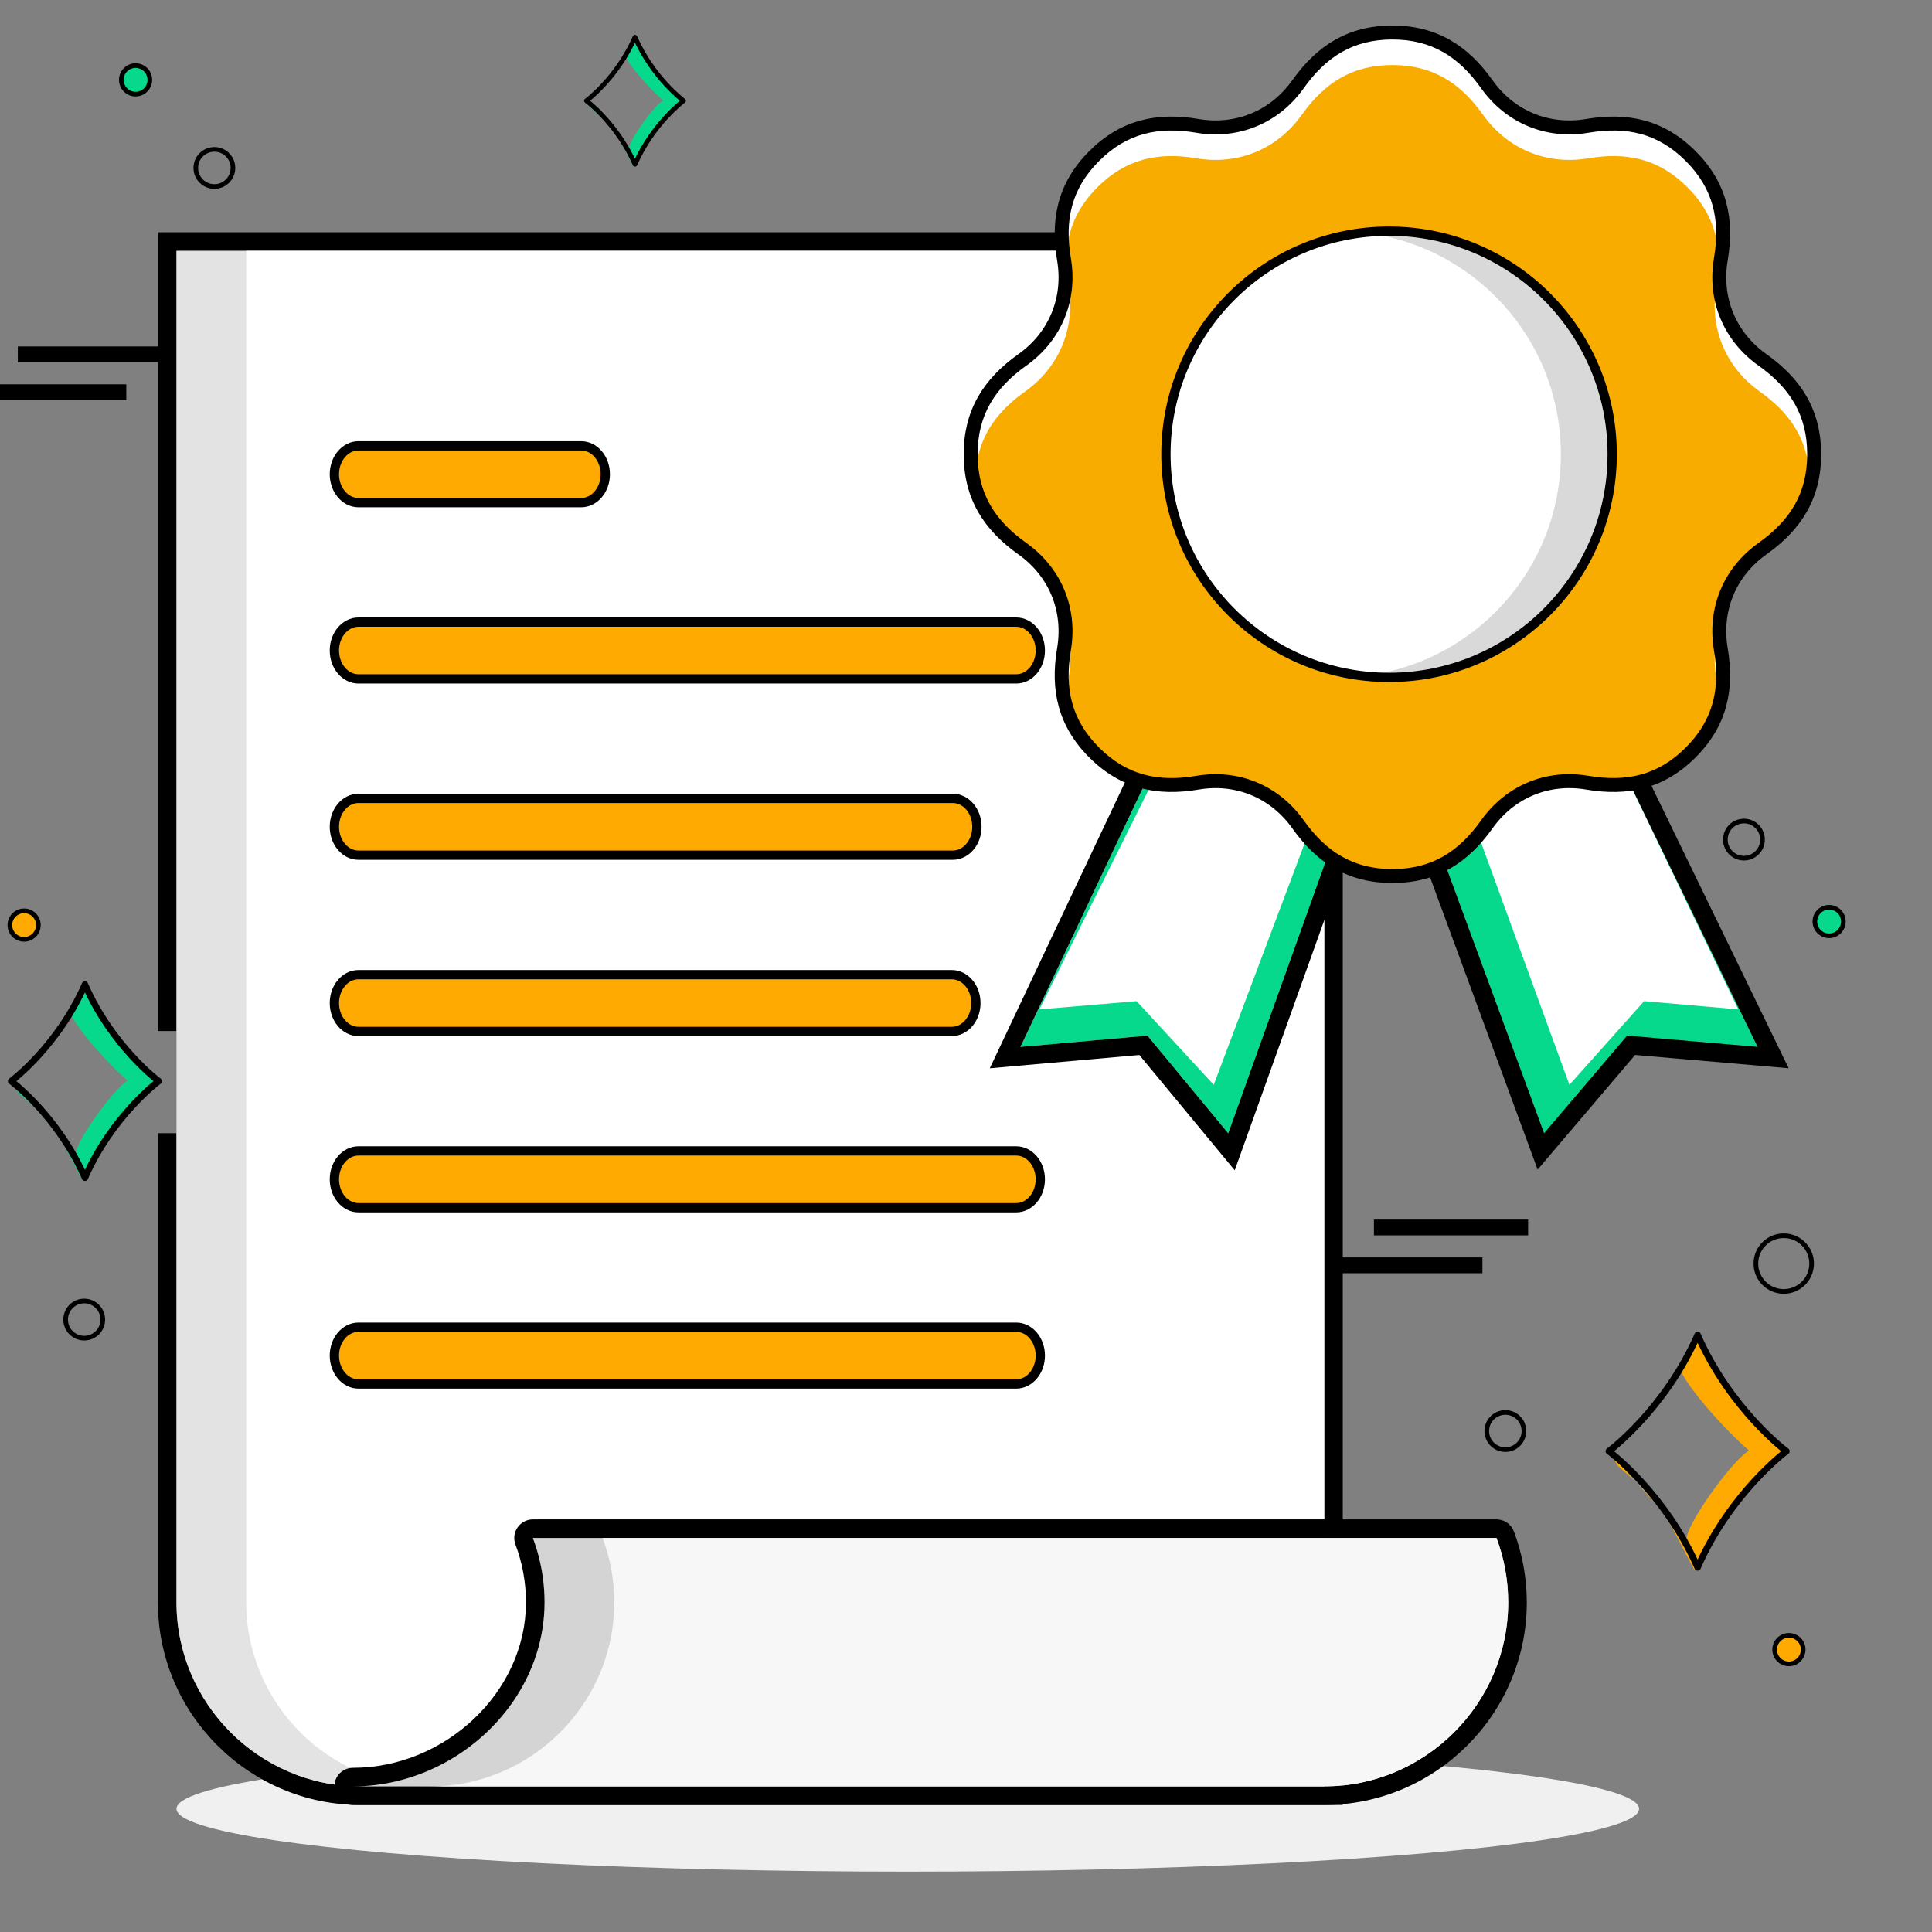 <?xml version="1.0" encoding="UTF-8"?> <svg xmlns="http://www.w3.org/2000/svg" width="208" height="208" viewBox="0 0 208 208" fill="none"><rect x="0" y="0" width="208" height="208" fill="#808080" stroke="none"/><g clip-path="url(#clip0_2155_955)"><ellipse cx="97.732" cy="194.738" rx="78.732" ry="6.762" fill="#F0F0F0"></ellipse><path fill-rule="evenodd" clip-rule="evenodd" d="M38.812 194.323H144.562V25.005H17V111H19V27.005H142.562V192.323H38.812C27.916 192.323 19 183.407 19 172.51V122H17V172.51C17 184.512 26.811 194.323 38.812 194.323Z" fill="black"></path><path fill-rule="evenodd" clip-rule="evenodd" d="M142.562 192.323V27.005H19V172.51C19 183.407 27.916 192.323 38.812 192.323H142.562Z" fill="#E3E3E3"></path><path fill-rule="evenodd" clip-rule="evenodd" d="M142.562 192.323V27.005H26.507V172.51C26.507 183.407 35.423 192.323 46.32 192.323H142.562Z" fill="white"></path><path fill-rule="evenodd" clip-rule="evenodd" d="M162.375 172.51C162.375 183.407 153.459 192.323 142.562 192.323H38C48.897 192.323 58.625 183.407 58.625 172.51C58.625 170.075 58.179 167.739 57.365 165.579H161.115C161.929 167.739 162.375 170.075 162.375 172.51Z" fill="#D4D4D4"></path><path fill-rule="evenodd" clip-rule="evenodd" d="M36 192.323C36 191.218 36.895 190.323 38 190.323C47.898 190.323 56.625 182.201 56.625 172.51C56.625 170.32 56.224 168.223 55.494 166.284C55.262 165.669 55.347 164.981 55.721 164.441C56.094 163.901 56.709 163.579 57.365 163.579H161.115C161.948 163.579 162.694 164.095 162.987 164.874C163.883 167.254 164.375 169.829 164.375 172.51C164.375 184.512 154.564 194.323 142.562 194.323H38C36.895 194.323 36 193.427 36 192.323ZM142.562 192.323C153.459 192.323 162.375 183.407 162.375 172.51C162.375 170.075 161.929 167.739 161.115 165.579H57.365C57.611 166.23 57.823 166.897 57.999 167.579C58.407 169.157 58.625 170.809 58.625 172.51C58.625 180.311 53.639 187.097 46.809 190.323C44.098 191.603 41.096 192.323 38 192.323H142.562Z" fill="black"></path><path fill-rule="evenodd" clip-rule="evenodd" d="M162.375 172.51C162.375 183.407 153.459 192.323 142.562 192.323H46.319C57.216 192.323 66.132 183.407 66.132 172.51C66.132 170.075 65.686 167.739 64.872 165.579H161.115C161.928 167.739 162.374 170.075 162.374 172.51H162.375Z" fill="#F7F7F7"></path><path fill-rule="evenodd" clip-rule="evenodd" d="M38.595 54.113C37.162 54.113 36 52.745 36 51.056C36 49.368 37.162 48 38.595 48H62.569C64.003 48 65.165 49.368 65.165 51.056C65.165 52.745 64.003 54.113 62.569 54.113H38.595ZM38.595 149C37.162 149 36 147.632 36 145.943C36 144.255 37.162 142.887 38.595 142.887H109.405C110.838 142.887 112 144.255 112 145.943C112 147.632 110.838 149 109.405 149H38.595ZM38.595 130.023C37.162 130.023 36 128.654 36 126.966C36 125.278 37.162 123.909 38.595 123.909H109.405C110.838 123.909 112 125.278 112 126.966C112 128.654 110.838 130.023 109.405 130.023H38.595ZM38.595 111.045C37.162 111.045 36 109.677 36 107.989C36 106.3 37.162 104.932 38.595 104.932H102.468C103.901 104.932 105.063 106.3 105.063 107.989C105.063 109.677 103.901 111.045 102.468 111.045H38.595ZM38.595 92.068C37.162 92.068 36 90.699 36 89.011C36 87.323 37.162 85.954 38.595 85.954H102.579C104.012 85.954 105.174 87.323 105.174 89.011C105.174 90.699 104.012 92.068 102.579 92.068H38.595ZM38.595 73.09C37.162 73.09 36 71.722 36 70.034C36 68.346 37.162 66.977 38.595 66.977H109.405C110.838 66.977 112 68.346 112 70.034C112 71.722 110.838 73.09 109.405 73.09H38.595Z" fill="#FFAA00" stroke="black"></path><path fill-rule="evenodd" clip-rule="evenodd" d="M169.394 71.884L189.231 112.711L175.179 111.495L166.236 122.013L150.59 79.49L169.394 71.884Z" fill="#07D98C"></path><path fill-rule="evenodd" clip-rule="evenodd" d="M170.376 69.329L192.571 115.008L176.035 113.576L165.542 125.918L148.044 78.363L170.376 69.329ZM175.179 111.495L189.232 112.711L169.394 71.884L150.59 79.49L166.236 122.013L175.179 111.495Z" fill="black"></path><path fill-rule="evenodd" clip-rule="evenodd" d="M169.427 71.884L187.143 108.67L177.005 107.785L168.963 116.791L154.767 77.867L169.427 71.884Z" fill="white"></path><path fill-rule="evenodd" clip-rule="evenodd" d="M129.161 71.884L109.86 112.711L123.532 111.495L132.233 122.013L147.457 79.491L129.161 71.884Z" fill="#07D98C"></path><path fill-rule="evenodd" clip-rule="evenodd" d="M128.168 69.305L149.981 78.374L132.932 125.995L122.661 113.58L106.559 115.012L128.168 69.305ZM123.532 111.494L132.233 122.013L147.457 79.49L129.161 71.884L109.86 112.711L123.532 111.494Z" fill="black"></path><path fill-rule="evenodd" clip-rule="evenodd" d="M130.191 71.884L111.904 108.67L122.369 107.785L130.671 116.791L145.324 77.867L130.191 71.884Z" fill="white"></path><path fill-rule="evenodd" clip-rule="evenodd" d="M140.155 9.353C137.532 13.047 133.301 14.799 128.834 14.043C124.682 13.339 121.209 14.098 118.153 17.154C115.096 20.21 114.339 23.681 115.042 27.834C115.799 32.301 114.046 36.533 110.353 39.156C106.919 41.595 105 44.586 105 48.908C105 53.23 106.919 56.221 110.353 58.66C114.046 61.284 115.799 65.515 115.042 69.981C114.338 74.134 115.098 77.606 118.153 80.662C121.21 83.719 124.681 84.476 128.834 83.773C133.301 83.016 137.532 84.769 140.155 88.462C142.595 91.897 145.585 93.815 149.908 93.815C154.23 93.815 157.221 91.897 159.66 88.462C162.283 84.769 166.515 83.016 170.981 83.773C175.134 84.477 178.606 83.718 181.662 80.662C184.719 77.605 185.476 74.135 184.773 69.981C184.016 65.514 185.769 61.283 189.462 58.66C192.897 56.221 194.815 53.23 194.815 48.907C194.815 44.585 192.897 41.594 189.462 39.155C185.769 36.532 184.016 32.301 184.773 27.834C185.477 23.682 184.718 20.209 181.662 17.153C178.606 14.096 175.135 13.339 170.982 14.042C166.515 14.799 162.284 13.046 159.66 9.353C157.221 5.919 154.231 4 149.908 4C145.586 4 142.595 5.918 140.156 9.353L140.155 9.353Z" fill="#F9AC00"></path><path fill-rule="evenodd" clip-rule="evenodd" d="M128.834 14.043C133.301 14.799 137.532 13.047 140.155 9.353L140.156 9.353C142.595 5.918 145.586 4 149.908 4C154.231 4 157.221 5.919 159.66 9.353C162.284 13.046 166.515 14.799 170.982 14.042C175.135 13.339 178.606 14.096 181.662 17.153C184.427 19.918 185.312 23.025 184.933 26.667C184.651 24.275 183.636 22.127 181.662 20.153C178.606 17.096 175.135 16.34 170.982 17.042C166.515 17.799 162.284 16.046 159.66 12.353C157.221 8.919 154.231 7 149.908 7C145.586 7 142.595 8.918 140.156 12.353L140.155 12.353C137.532 16.047 133.301 17.799 128.834 17.043C124.682 16.339 121.209 17.098 118.153 20.154C116.179 22.128 115.164 24.275 114.882 26.668C114.504 23.025 115.387 19.92 118.153 17.154C121.209 14.098 124.682 13.339 128.834 14.043ZM115.12 31.358C114.717 34.46 113.054 37.238 110.353 39.156C106.919 41.595 105 44.586 105 48.908C105 49.427 105.028 49.926 105.082 50.408C105.482 46.876 107.331 44.302 110.353 42.156C113.902 39.635 115.659 35.63 115.12 31.358ZM115.12 69.458C115.098 69.632 115.072 69.806 115.042 69.981C114.793 71.452 114.727 72.837 114.882 74.148C114.922 73.766 114.975 73.376 115.042 72.981C115.246 71.781 115.268 70.597 115.12 69.458ZM184.933 74.149C185.088 72.837 185.022 71.452 184.773 69.981C184.743 69.806 184.717 69.631 184.695 69.457C184.547 70.597 184.569 71.781 184.773 72.981C184.84 73.376 184.893 73.766 184.933 74.149ZM194.733 50.407C194.788 49.926 194.815 49.426 194.815 48.907C194.815 44.585 192.897 41.594 189.462 39.155C186.762 37.237 185.098 34.459 184.695 31.358C184.156 35.63 185.914 39.635 189.462 42.155C192.484 44.302 194.333 46.875 194.733 50.407Z" fill="white"></path><path fill-rule="evenodd" clip-rule="evenodd" d="M139.387 8.709C141.968 5.103 145.229 3 149.908 3C154.615 3 157.887 5.129 160.476 8.774L159.66 9.353C157.221 5.919 154.231 4 149.908 4C145.586 4 142.595 5.918 140.156 9.353L140.155 9.353C137.532 13.047 133.301 14.799 128.834 14.043C124.682 13.339 121.209 14.098 118.153 17.154C115.096 20.21 114.339 23.681 115.042 27.834C115.799 32.301 114.046 36.533 110.353 39.156C106.919 41.595 105 44.586 105 48.908C105 53.23 106.919 56.221 110.353 58.66C114.046 61.284 115.799 65.515 115.042 69.981C114.338 74.134 115.098 77.606 118.153 80.662C121.21 83.719 124.681 84.476 128.834 83.773C133.301 83.016 137.532 84.769 140.155 88.462C142.595 91.897 145.585 93.815 149.908 93.815C154.23 93.815 157.221 91.897 159.66 88.462C162.283 84.769 166.515 83.016 170.981 83.773C175.134 84.477 178.606 83.718 181.662 80.662C184.719 77.605 185.476 74.135 184.773 69.981C184.016 65.514 185.769 61.283 189.462 58.66C192.897 56.221 194.815 53.23 194.815 48.907C194.815 44.585 192.897 41.594 189.462 39.155C185.769 36.532 184.016 32.301 184.773 27.834C185.477 23.682 184.718 20.209 181.662 17.153C178.606 14.096 175.135 13.339 170.982 14.042C166.515 14.799 162.284 13.046 159.66 9.353L160.476 8.774C162.877 12.154 166.727 13.749 170.815 13.056L170.815 13.056C175.223 12.31 179.041 13.117 182.37 16.446C185.696 19.774 186.506 23.594 185.759 28.001C185.066 32.089 186.661 35.939 190.042 38.34C193.686 40.929 195.815 44.201 195.815 48.907C195.815 53.614 193.686 56.886 190.042 59.475C186.661 61.876 185.066 65.726 185.759 69.814L185.759 69.814C186.505 74.222 185.698 78.041 182.369 81.369C179.042 84.696 175.222 85.506 170.814 84.759C166.726 84.066 162.876 85.661 160.475 89.041C157.886 92.686 154.615 94.815 149.908 94.815C145.201 94.815 141.929 92.686 139.34 89.041C136.939 85.661 133.089 84.066 129.001 84.759L129.001 84.759C124.593 85.505 120.775 84.698 117.446 81.369C114.119 78.042 113.309 74.222 114.057 69.814C114.749 65.726 113.154 61.877 109.774 59.475C106.129 56.886 104 53.614 104 48.908C104 44.202 106.129 40.929 109.774 38.34L109.774 38.34C113.154 35.94 114.749 32.09 114.056 28.002L114.056 28.001C113.31 23.593 114.117 19.775 117.446 16.447C120.774 13.119 124.594 12.309 129.001 13.057C133.089 13.749 136.939 12.155 139.34 8.774L139.386 8.71L139.387 8.709Z" fill="black"></path><path d="M159.66 9.353L160.476 8.774C157.887 5.129 154.615 3 149.908 3C145.229 3 141.968 5.103 139.387 8.709L139.386 8.71L139.34 8.774C136.939 12.155 133.089 13.749 129.001 13.057C124.594 12.309 120.774 13.119 117.446 16.447C114.117 19.775 113.31 23.593 114.056 28.001L114.056 28.002C114.749 32.09 113.154 35.94 109.774 38.34L109.774 38.34C106.129 40.929 104 44.202 104 48.908C104 53.614 106.129 56.886 109.774 59.475C113.154 61.877 114.749 65.726 114.057 69.814C113.309 74.222 114.119 78.042 117.446 81.369C120.775 84.698 124.593 85.505 129.001 84.759L129.001 84.759C133.089 84.066 136.939 85.661 139.34 89.041C141.929 92.686 145.201 94.815 149.908 94.815C154.615 94.815 157.886 92.686 160.475 89.041C162.876 85.661 166.726 84.066 170.814 84.759C175.222 85.506 179.042 84.696 182.369 81.369C185.698 78.041 186.505 74.222 185.759 69.814L185.759 69.814C185.066 65.726 186.661 61.876 190.042 59.475C193.686 56.886 195.815 53.614 195.815 48.907C195.815 44.201 193.686 40.929 190.042 38.34C186.661 35.939 185.066 32.089 185.759 28.001C186.506 23.594 185.696 19.774 182.37 16.446C179.041 13.117 175.223 12.31 170.815 13.056L170.815 13.056C166.727 13.749 162.877 12.154 160.476 8.774L159.66 9.353ZM159.66 9.353C157.221 5.919 154.231 4 149.908 4C145.586 4 142.595 5.918 140.156 9.353L140.155 9.353C137.532 13.047 133.301 14.799 128.834 14.043C124.682 13.339 121.209 14.098 118.153 17.154C115.096 20.21 114.339 23.681 115.042 27.834C115.799 32.301 114.046 36.533 110.353 39.156C106.919 41.595 105 44.586 105 48.908C105 53.23 106.919 56.221 110.353 58.66C114.046 61.284 115.799 65.515 115.042 69.981C114.338 74.134 115.098 77.606 118.153 80.662C121.21 83.719 124.681 84.476 128.834 83.773C133.301 83.016 137.532 84.769 140.155 88.462C142.595 91.897 145.585 93.815 149.908 93.815C154.23 93.815 157.221 91.897 159.66 88.462C162.283 84.769 166.515 83.016 170.981 83.773C175.134 84.477 178.606 83.718 181.662 80.662C184.719 77.605 185.476 74.135 184.773 69.981C184.016 65.514 185.769 61.283 189.462 58.66C192.897 56.221 194.815 53.23 194.815 48.907C194.815 44.585 192.897 41.594 189.462 39.155C185.769 36.532 184.016 32.301 184.773 27.834C185.477 23.682 184.718 20.209 181.662 17.153C178.606 14.096 175.135 13.339 170.982 14.042C166.515 14.799 162.284 13.046 159.66 9.353Z" stroke="black" stroke-width="0.5"></path><path d="M149.546 72.928C162.812 72.928 173.566 62.174 173.566 48.908C173.566 35.642 162.812 24.887 149.546 24.887C136.28 24.887 125.525 35.642 125.525 48.908C125.525 62.174 136.28 72.928 149.546 72.928Z" fill="white"></path><path fill-rule="evenodd" clip-rule="evenodd" d="M146.52 72.799C147.342 72.884 148.176 72.928 149.02 72.928C162.286 72.928 173.041 62.174 173.041 48.908C173.041 35.642 162.286 24.887 149.02 24.887C148.176 24.887 147.342 24.931 146.52 25.016C158.612 26.266 168.041 36.486 168.041 48.908C168.041 61.33 158.612 71.549 146.52 72.799Z" fill="#D9D9D9"></path><path fill-rule="evenodd" clip-rule="evenodd" d="M149.546 25.387C136.556 25.387 126.025 35.918 126.025 48.908C126.025 61.898 136.556 72.428 149.546 72.428C162.536 72.428 173.066 61.898 173.066 48.908C173.066 35.918 162.536 25.387 149.546 25.387ZM125.025 48.908C125.025 35.365 136.003 24.387 149.546 24.387C163.088 24.387 174.066 35.365 174.066 48.908C174.066 62.45 163.088 73.428 149.546 73.428C136.003 73.428 125.025 62.45 125.025 48.908Z" fill="black"></path><path d="M3.682 119.207C3.03 118.601 2.43 118.067 1.98 117.669L1 116.002L1.98 117.335L3.682 119.207C5.396 120.798 7.475 122.888 8.185 124.336C7.858 123.336 12.104 117.335 13.736 116.335C11.777 114.668 8.315 110.868 7.532 109.001L8.838 106L11.777 110.668L14.716 114.335L17.002 116.669L12.43 121.003L8.838 127.003L6.225 122.003L3.682 119.207Z" fill="#07D98C"></path><path d="M9.144 106.005V106L9.143 106.003L9.142 106V106.005C6.202 112.689 1.202 116.396 1.202 116.396C1.202 116.396 6.202 120.104 9.142 126.787V126.792L9.143 126.79L9.144 126.792V126.787C12.084 120.104 17.085 116.396 17.085 116.396C17.085 116.396 12.084 112.689 9.144 106.005Z" stroke="black" stroke-width="0.7" stroke-linejoin="round"></path><path d="M176.193 159.619C175.407 158.89 174.686 158.247 174.144 157.767L172.964 155.761L174.144 157.366L176.193 159.619C178.255 161.534 180.758 164.049 181.612 165.793C181.219 164.589 186.329 157.366 188.295 156.162C185.936 154.156 181.77 149.581 180.826 147.334L182.398 143.723L185.936 149.341L189.474 153.755L192.226 156.564L186.722 161.78L182.398 169.003L179.254 162.984L176.193 159.619Z" fill="#FFAA00"></path><path d="M182.767 143.728V143.722L182.766 143.725L182.765 143.722V143.728C179.226 151.773 173.207 156.236 173.207 156.236C173.207 156.236 179.226 160.698 182.765 168.743V168.749L182.766 168.746L182.767 168.749V168.743C186.306 160.698 192.325 156.236 192.325 156.236C192.325 156.236 186.306 151.773 182.767 143.728Z" stroke="black" stroke-width="0.7" stroke-linejoin="round"></path><line x1="143" y1="136.224" x2="159.598" y2="136.224" stroke="black" stroke-width="1.7"></line><line x1="147.918" y1="132.15" x2="164.516" y2="132.15" stroke="black" stroke-width="1.7"></line><line x1="-3" y1="42.224" x2="13.598" y2="42.224" stroke="black" stroke-width="1.7"></line><line x1="1.918" y1="38.15" x2="18.516" y2="38.15" stroke="black" stroke-width="1.7"></line><circle cx="23.08" cy="18.08" r="2" transform="rotate(92.334 23.08 18.08)" stroke="black" stroke-width="0.5"></circle><circle cx="187.754" cy="90.392" r="2" transform="rotate(-91.96 187.754 90.392)" stroke="black" stroke-width="0.5"></circle><circle cx="162.067" cy="154.067" r="2" transform="rotate(-91.96 162.067 154.067)" stroke="black" stroke-width="0.5"></circle><circle cx="9.067" cy="142.067" r="2" transform="rotate(-91.96 9.067 142.067)" stroke="black" stroke-width="0.5"></circle><circle cx="14.596" cy="8.596" r="1.535" transform="rotate(92.334 14.596 8.596)" fill="#07D98C" stroke="black" stroke-width="0.5"></circle><circle cx="196.924" cy="99.214" r="1.535" transform="rotate(-91.96 196.924 99.214)" fill="#07D98C" stroke="black" stroke-width="0.5"></circle><circle cx="2.596" cy="99.596" r="1.535" transform="rotate(92.334 2.596 99.596)" fill="#FFAA00" stroke="black" stroke-width="0.5"></circle><circle cx="192.596" cy="177.596" r="1.535" transform="rotate(92.334 192.596 177.596)" fill="#FFAA00" stroke="black" stroke-width="0.5"></circle><path d="M64.766 12.696C64.337 12.297 63.942 11.945 63.645 11.683L63 10.585L63.645 11.463L64.766 12.696C65.894 13.744 67.264 15.12 67.731 16.073C67.516 15.415 70.312 11.463 71.387 10.805C70.097 9.707 67.817 7.205 67.301 5.975L68.161 4L70.097 7.073L72.032 9.488L73.537 11.024L70.527 13.878L68.161 17.83L66.441 14.537L64.766 12.696Z" fill="#07D98C"></path><path d="M68.363 4.003V4L68.362 4.001L68.361 4V4.003C66.426 8.404 63.133 10.845 63.133 10.845C63.133 10.845 66.426 13.287 68.361 17.688V17.691L68.362 17.689L68.363 17.691V17.688C70.299 13.287 73.592 10.845 73.592 10.845C73.592 10.845 70.299 8.404 68.363 4.003Z" stroke="black" stroke-width="0.5" stroke-linejoin="round"></path><circle cx="192.04" cy="136.038" r="3" transform="rotate(92.334 192.04 136.038)" stroke="black" stroke-width="0.5"></circle></g><defs><clipPath id="clip0_2155_955"><rect width="208" height="208" fill="white"></rect></clipPath></defs></svg> 